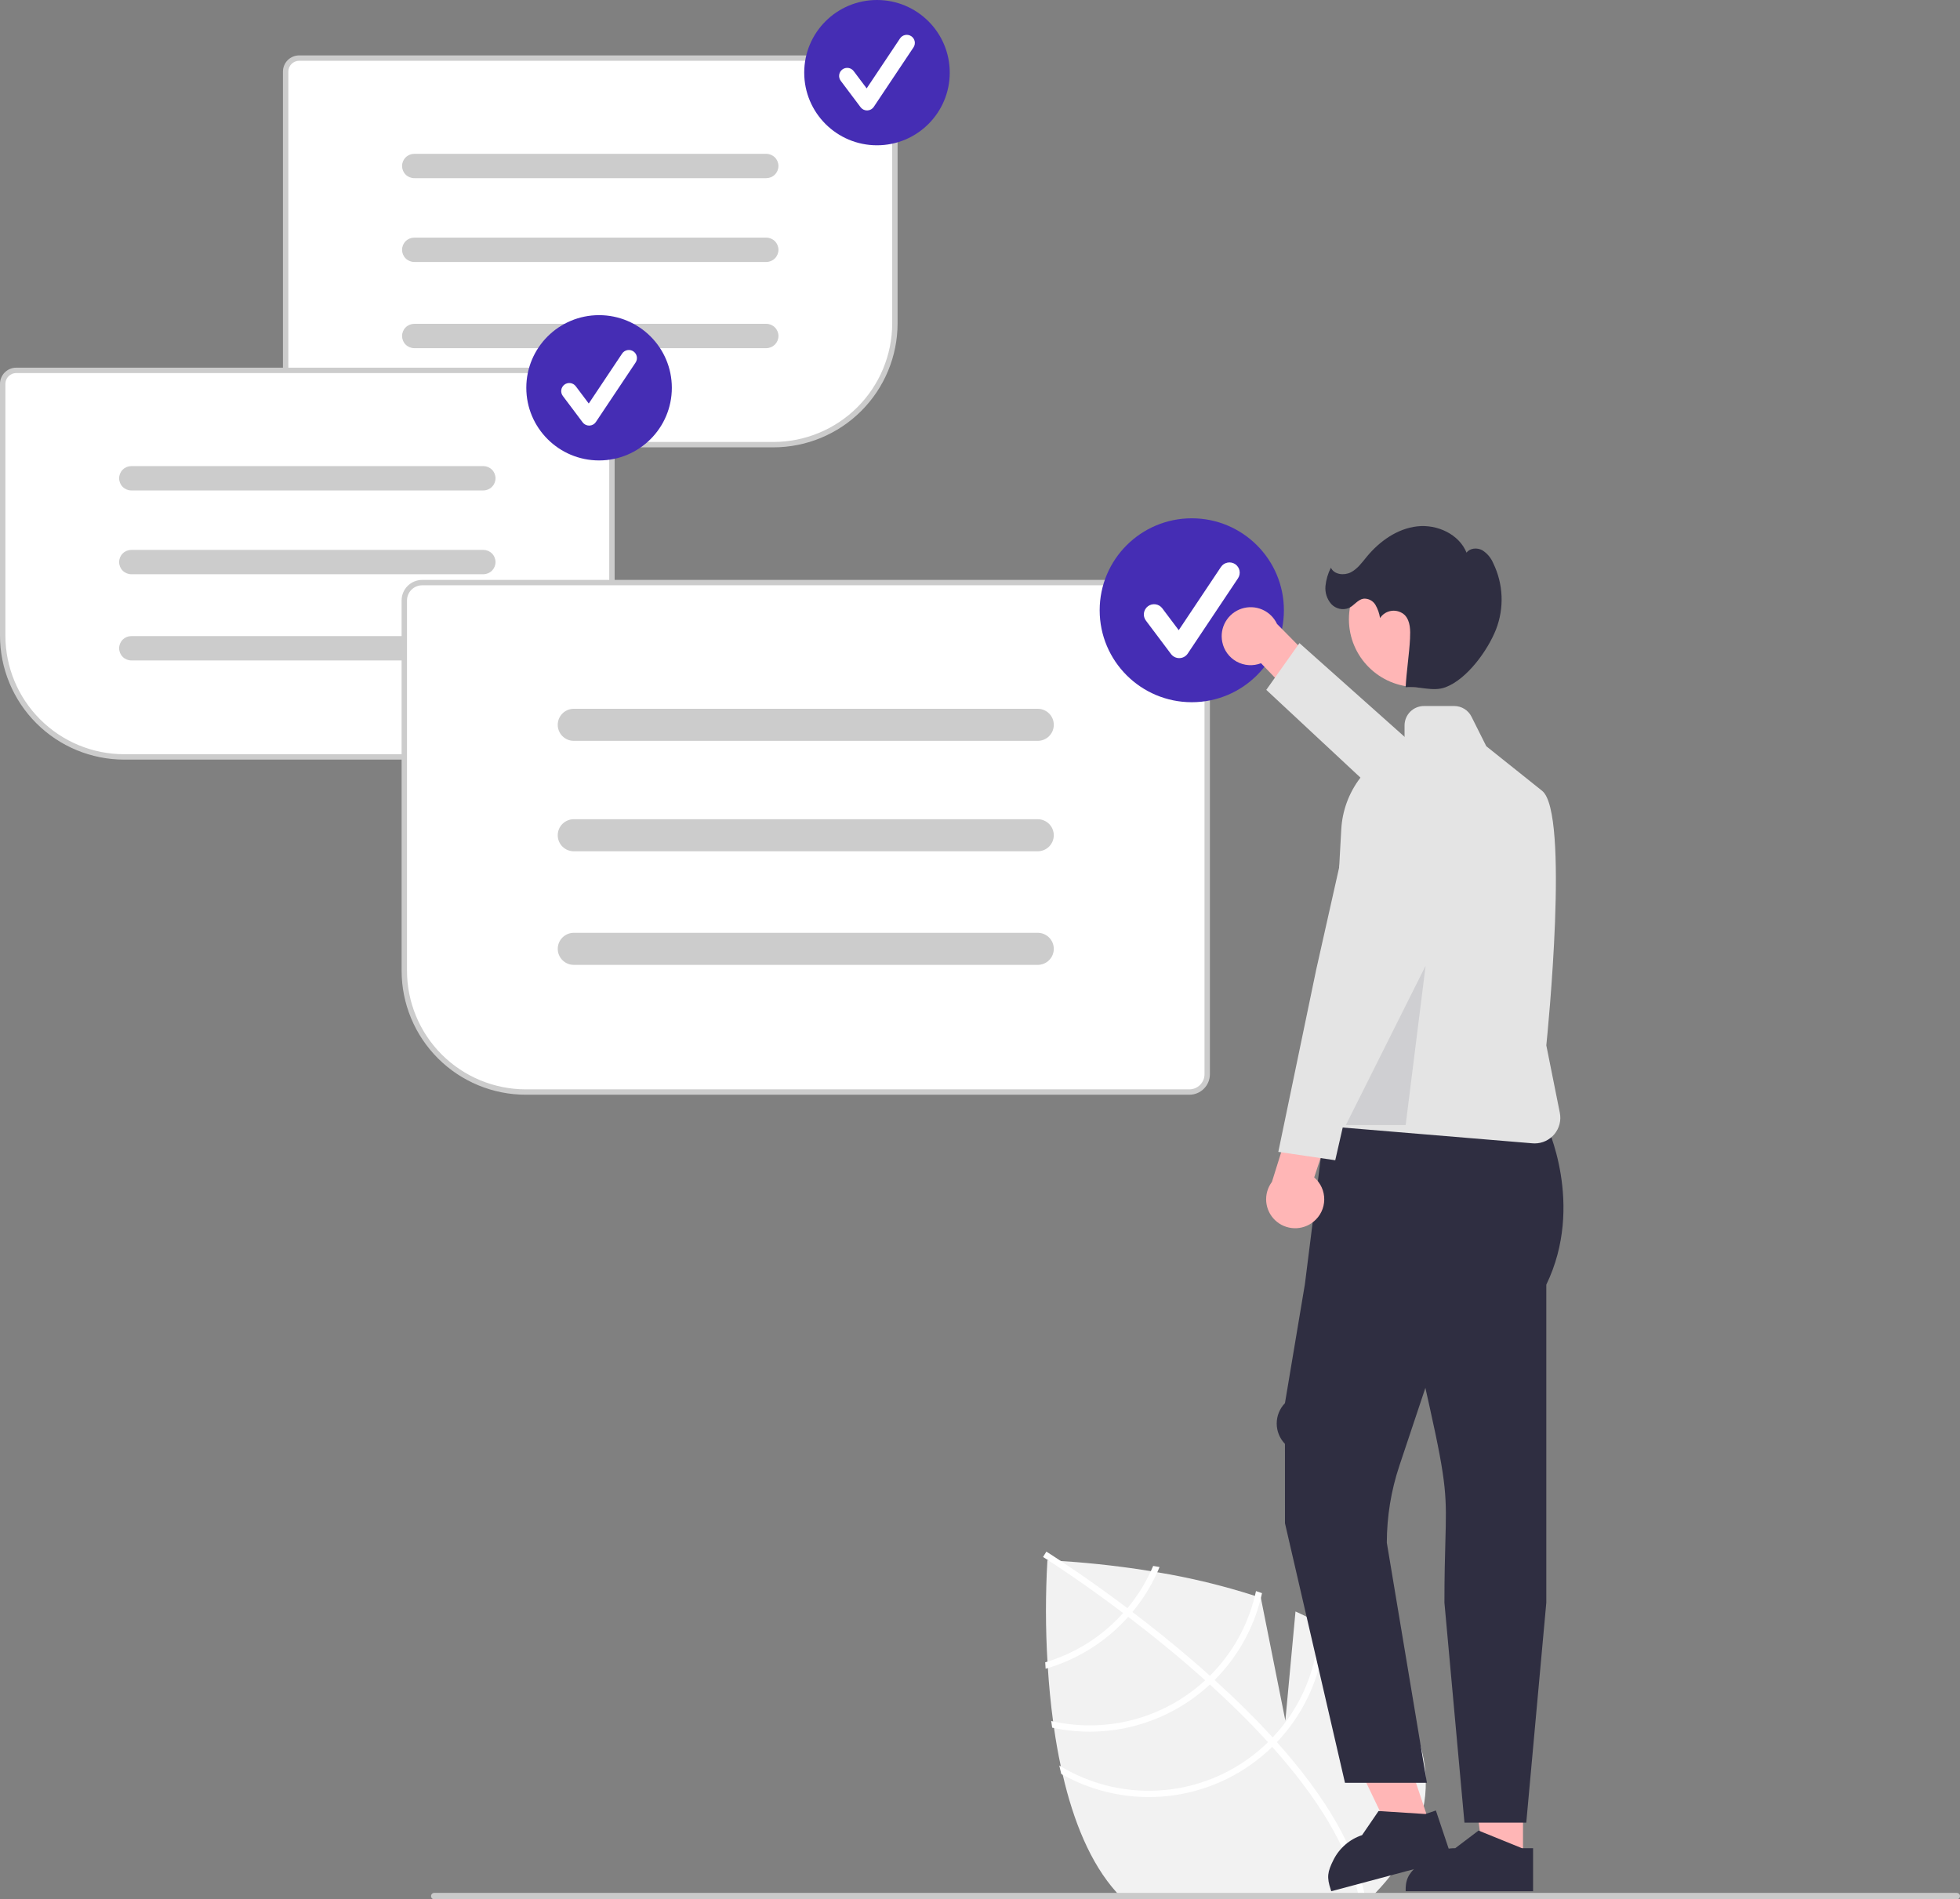 <svg width="451" height="437" viewBox="0 0 451 437" fill="none" xmlns="http://www.w3.org/2000/svg">
<rect x="0" y="0" width="451" height="437" fill="#808080" stroke="none"/>
<g clip-path="url(#clip0_44_1967)">
<path d="M316.505 435.525C316.033 436.021 315.543 436.51 315.046 437H258.412C257.946 436.523 257.487 436.033 257.028 435.525C257.009 435.506 256.99 435.482 256.972 435.463C250.819 428.658 246.945 418.767 244.53 408.336C244.375 407.704 244.238 407.066 244.102 406.421C243.468 403.49 242.953 400.528 242.531 397.59C242.456 397.082 242.382 396.573 242.32 396.065C241.748 391.845 241.364 387.692 241.115 383.794C241.084 383.292 241.053 382.803 241.022 382.313C240.567 374.552 240.563 366.772 241.01 359.01C241.01 359.01 241.084 359.01 241.227 359.016C241.643 359.035 242.642 359.078 244.114 359.165C248.168 359.413 255.817 360.033 264.813 361.495C265.304 361.576 265.8 361.663 266.297 361.75C273.906 363.005 281.412 364.819 288.753 367.179C289.213 367.334 289.666 367.488 290.125 367.643L290.132 367.674L295.763 395.879L298.097 370.773C299.953 371.61 301.76 372.502 303.492 373.457C303.976 373.723 304.448 373.99 304.914 374.262C308.874 376.502 312.469 379.332 315.574 382.654C334.044 403.087 330.089 421.351 316.505 435.525Z" fill="#F2F2F2"/>
<path d="M292.838 399.76L293.82 400.846C305.169 413.525 311.941 425.294 314.028 435.998C314.061 436.154 314.084 436.309 314.117 436.464L313.391 436.601L312.691 436.724C310.562 425.054 302.633 412.991 292.737 401.929C292.422 401.569 292.101 401.205 291.77 400.849C287.54 396.204 282.992 391.747 278.392 387.58C278.039 387.254 277.676 386.928 277.312 386.602C271.213 381.132 265.077 376.185 259.605 372.014C259.22 371.717 258.829 371.426 258.443 371.139C249.152 364.118 241.943 359.464 240.336 358.443C240.142 358.316 240.033 358.249 240.008 358.232L240.388 357.626L240.389 357.616L240.774 357.005C240.799 357.021 241.168 357.245 241.834 357.679C244.335 359.288 251.057 363.718 259.42 370.015C259.796 370.301 260.187 370.593 260.572 370.889C265.016 374.269 269.877 378.142 274.786 382.381C276.021 383.444 277.225 384.505 278.398 385.565C278.767 385.886 279.13 386.212 279.483 386.538C284.455 391.042 288.907 395.45 292.838 399.76Z" fill="white"/>
<path d="M265.347 360.293C265.18 360.696 265 361.099 264.813 361.496C263.395 364.559 261.581 367.424 259.418 370.017C259.101 370.389 258.779 370.767 258.443 371.139C257.537 372.137 256.572 373.101 255.55 374.033C251.367 377.813 246.41 380.639 241.022 382.313C240.848 382.369 240.681 382.425 240.507 382.474C240.538 382.964 240.569 383.447 240.6 383.949C240.774 383.9 240.942 383.85 241.115 383.794C246.832 382.074 252.093 379.106 256.519 375.105C257.601 374.129 258.631 373.097 259.604 372.013C259.939 371.647 260.262 371.269 260.573 370.891C262.886 368.116 264.812 365.041 266.297 361.75C266.471 361.353 266.645 360.956 266.812 360.553C266.316 360.467 265.825 360.38 265.347 360.293Z" fill="white"/>
<path d="M289.008 366.082C288.933 366.447 288.846 366.813 288.753 367.179C287.07 374.146 283.485 380.511 278.397 385.567C278.043 385.92 277.683 386.267 277.311 386.602C277.205 386.707 277.087 386.819 276.976 386.918C272.347 391.089 266.787 394.095 260.759 395.686C254.73 397.278 248.409 397.407 242.32 396.065C242.177 396.041 242.028 396.003 241.885 395.972C241.96 396.481 242.028 396.995 242.109 397.503C242.251 397.534 242.388 397.565 242.531 397.59C248.774 398.879 255.234 398.682 261.387 397.014C267.539 395.346 273.212 392.255 277.944 387.99C278.093 387.854 278.248 387.724 278.391 387.581C278.764 387.234 279.124 386.887 279.484 386.54C284.691 381.339 288.373 374.815 290.132 367.675C290.225 367.303 290.312 366.931 290.392 366.559C289.933 366.398 289.473 366.237 289.008 366.082Z" fill="white"/>
<path d="M303.492 372.409C303.498 372.756 303.498 373.11 303.492 373.457C303.389 383.251 299.583 392.645 292.838 399.759C292.491 400.131 292.131 400.49 291.771 400.85C291.379 401.228 290.988 401.606 290.585 401.965C284.339 407.584 276.45 411.051 268.08 411.853C259.711 412.656 251.304 410.751 244.102 406.421C243.978 406.357 243.858 406.287 243.741 406.211C243.891 406.868 244.039 407.512 244.201 408.157C244.313 408.219 244.418 408.281 244.53 408.336C251.941 412.462 260.46 414.169 268.892 413.22C277.324 412.271 285.248 408.713 291.553 403.044C291.957 402.678 292.36 402.312 292.739 401.928C293.112 401.575 293.465 401.215 293.819 400.844C300.66 393.642 304.608 384.182 304.914 374.262C304.926 373.928 304.933 373.593 304.933 373.258C304.461 372.967 303.976 372.688 303.492 372.409Z" fill="white"/>
<path d="M177.978 102.618H68.841C67.933 102.617 67.062 102.256 66.42 101.615C65.778 100.974 65.416 100.105 65.415 99.198V16.477C65.416 15.57 65.778 14.701 66.42 14.059C67.062 13.418 67.933 13.058 68.841 13.057H202.801C203.709 13.058 204.58 13.418 205.222 14.059C205.864 14.701 206.225 15.57 206.226 16.477V74.419C206.218 81.895 203.239 89.062 197.943 94.349C192.647 99.635 185.467 102.609 177.978 102.618Z" fill="white"/>
<path d="M177.978 102.927H68.841C67.85 102.926 66.901 102.533 66.201 101.834C65.5 101.135 65.106 100.187 65.105 99.198V16.477C65.106 15.488 65.5 14.54 66.2 13.841C66.901 13.141 67.85 12.748 68.841 12.747H202.801C203.791 12.748 204.741 13.141 205.441 13.841C206.142 14.54 206.536 15.488 206.537 16.477V74.419C206.528 81.977 203.516 89.223 198.162 94.568C192.808 99.912 185.549 102.919 177.978 102.927ZM68.841 13.986C68.18 13.987 67.546 14.25 67.078 14.717C66.61 15.183 66.347 15.816 66.347 16.477V99.198C66.347 99.858 66.611 100.491 67.078 100.958C67.546 101.425 68.18 101.687 68.841 101.688H177.978C185.22 101.68 192.164 98.804 197.285 93.692C202.406 88.58 205.287 81.649 205.295 74.419V16.477C205.294 15.816 205.031 15.183 204.564 14.717C204.096 14.25 203.462 13.987 202.801 13.986H68.841Z" fill="#CCCCCC"/>
<path d="M176.32 40.993H95.322C94.578 40.993 93.865 40.698 93.339 40.173C92.813 39.649 92.518 38.937 92.518 38.194C92.518 37.452 92.813 36.74 93.339 36.215C93.865 35.69 94.578 35.395 95.322 35.395H176.32C177.063 35.397 177.775 35.692 178.3 36.217C178.825 36.742 179.12 37.453 179.12 38.194C179.12 38.936 178.825 39.647 178.3 40.172C177.775 40.697 177.063 40.992 176.32 40.993Z" fill="#CCCCCC"/>
<path d="M176.32 60.274H95.322C94.578 60.274 93.865 59.979 93.339 59.454C92.813 58.93 92.518 58.218 92.518 57.475C92.518 56.733 92.813 56.021 93.339 55.496C93.865 54.971 94.578 54.676 95.322 54.676H176.32C177.064 54.676 177.777 54.971 178.303 55.496C178.829 56.021 179.124 56.733 179.124 57.475C179.124 58.218 178.829 58.93 178.303 59.454C177.777 59.979 177.064 60.274 176.32 60.274Z" fill="#CCCCCC"/>
<path d="M176.32 80.106H95.322C94.578 80.106 93.865 79.811 93.339 79.287C92.813 78.762 92.518 78.05 92.518 77.307C92.518 76.565 92.813 75.853 93.339 75.328C93.865 74.803 94.578 74.508 95.322 74.508H176.32C177.064 74.508 177.777 74.803 178.303 75.328C178.829 75.853 179.124 76.565 179.124 77.307C179.124 78.05 178.829 78.762 178.303 79.287C177.777 79.811 177.064 80.106 176.32 80.106Z" fill="#CCCCCC"/>
<path d="M201.795 33.428C211.042 33.428 218.538 25.945 218.538 16.714C218.538 7.483 211.042 0 201.795 0C192.548 0 185.052 7.483 185.052 16.714C185.052 25.945 192.548 33.428 201.795 33.428Z" fill="#452DB4"/>
<path d="M199.511 25.413C199.222 25.413 198.937 25.345 198.678 25.216C198.419 25.087 198.195 24.9 198.021 24.669L193.453 18.589C193.307 18.393 193.2 18.171 193.139 17.935C193.078 17.698 193.065 17.452 193.1 17.21C193.134 16.969 193.216 16.736 193.341 16.526C193.465 16.316 193.63 16.133 193.826 15.986C194.022 15.84 194.244 15.733 194.481 15.672C194.718 15.612 194.965 15.598 195.207 15.633C195.449 15.668 195.682 15.749 195.892 15.874C196.103 15.998 196.286 16.163 196.433 16.358L199.422 20.335L207.097 8.843C207.371 8.432 207.797 8.147 208.282 8.051C208.766 7.954 209.269 8.053 209.68 8.327C210.091 8.6 210.376 9.026 210.473 9.509C210.57 9.993 210.471 10.495 210.197 10.905L201.061 24.584C200.896 24.832 200.673 25.036 200.413 25.18C200.152 25.324 199.861 25.404 199.563 25.412C199.546 25.412 199.528 25.413 199.511 25.413Z" fill="white"/>
<path d="M137.696 174.465H28.559C21.07 174.456 13.889 171.483 8.594 166.196C3.298 160.91 0.319 153.742 0.31 146.266V88.323C0.311 87.417 0.673 86.547 1.315 85.906C1.957 85.265 2.828 84.905 3.736 84.904H137.696C138.604 84.905 139.475 85.265 140.117 85.906C140.759 86.547 141.121 87.417 141.122 88.323V171.045C141.121 171.952 140.759 172.821 140.117 173.462C139.475 174.103 138.604 174.464 137.696 174.465Z" fill="white"/>
<path d="M137.696 174.775H28.559C20.987 174.766 13.728 171.76 8.374 166.415C3.02 161.071 0.009 153.824 0 146.266V88.323C0.001 87.335 0.395 86.387 1.096 85.687C1.796 84.988 2.746 84.595 3.736 84.594H137.696C138.686 84.595 139.636 84.988 140.336 85.687C141.037 86.387 141.431 87.335 141.432 88.323V171.045C141.431 172.034 141.037 172.982 140.336 173.681C139.636 174.38 138.686 174.774 137.696 174.775ZM3.736 85.833C3.075 85.834 2.441 86.097 1.973 86.564C1.506 87.03 1.242 87.663 1.242 88.323V146.266C1.25 153.496 4.131 160.427 9.252 165.539C14.373 170.651 21.317 173.527 28.559 173.535H137.696C138.357 173.534 138.991 173.272 139.459 172.805C139.927 172.338 140.19 171.705 140.19 171.045V88.323C140.19 87.663 139.926 87.03 139.459 86.564C138.991 86.097 138.357 85.834 137.696 85.833H3.736Z" fill="#CCCCCC"/>
<path d="M111.216 112.84H30.217C29.473 112.84 28.76 112.546 28.234 112.021C27.708 111.496 27.413 110.784 27.413 110.042C27.413 109.299 27.708 108.587 28.234 108.062C28.76 107.538 29.473 107.243 30.217 107.243H111.216C111.959 107.243 112.672 107.538 113.198 108.062C113.724 108.587 114.019 109.299 114.019 110.042C114.019 110.784 113.724 111.496 113.198 112.021C112.672 112.546 111.959 112.84 111.216 112.84Z" fill="#CCCCCC"/>
<path d="M111.216 132.121H30.217C29.473 132.121 28.76 131.826 28.234 131.302C27.708 130.777 27.413 130.065 27.413 129.323C27.413 128.58 27.708 127.868 28.234 127.343C28.76 126.819 29.473 126.524 30.217 126.524H111.216C111.959 126.524 112.672 126.819 113.198 127.343C113.724 127.868 114.019 128.58 114.019 129.323C114.019 130.065 113.724 130.777 113.198 131.302C112.672 131.826 111.959 132.121 111.216 132.121Z" fill="#CCCCCC"/>
<path d="M111.216 151.953H30.217C29.473 151.953 28.76 151.659 28.234 151.134C27.708 150.609 27.413 149.897 27.413 149.155C27.413 148.412 27.708 147.7 28.234 147.175C28.76 146.651 29.473 146.356 30.217 146.356H111.216C111.959 146.356 112.672 146.651 113.198 147.175C113.724 147.7 114.019 148.412 114.019 149.155C114.019 149.897 113.724 150.609 113.198 151.134C112.672 151.659 111.959 151.953 111.216 151.953Z" fill="#CCCCCC"/>
<path d="M137.847 105.939C147.095 105.939 154.591 98.456 154.591 89.225C154.591 79.994 147.095 72.511 137.847 72.511C128.6 72.511 121.104 79.994 121.104 89.225C121.104 98.456 128.6 105.939 137.847 105.939Z" fill="#452DB4"/>
<path d="M135.563 97.924C135.274 97.924 134.989 97.856 134.73 97.727C134.472 97.598 134.247 97.411 134.073 97.18L129.506 91.1C129.359 90.904 129.252 90.682 129.191 90.446C129.131 90.209 129.117 89.963 129.152 89.721C129.186 89.48 129.268 89.247 129.393 89.037C129.518 88.827 129.683 88.644 129.878 88.497C130.074 88.351 130.297 88.244 130.533 88.183C130.77 88.123 131.017 88.109 131.259 88.144C131.501 88.178 131.734 88.26 131.945 88.385C132.155 88.509 132.339 88.674 132.486 88.869L135.474 92.846L143.149 81.353C143.424 80.943 143.85 80.658 144.334 80.562C144.818 80.465 145.321 80.564 145.732 80.838C146.143 81.111 146.429 81.537 146.526 82.02C146.622 82.504 146.523 83.006 146.249 83.416L137.113 97.096C136.948 97.343 136.726 97.547 136.465 97.691C136.204 97.835 135.913 97.915 135.615 97.923C135.598 97.923 135.581 97.924 135.563 97.924Z" fill="white"/>
<path d="M273.677 251.57H120.97C113.481 251.562 106.301 248.588 101.005 243.302C95.709 238.015 92.73 230.848 92.722 223.371V138.147C92.723 136.978 93.189 135.858 94.017 135.031C94.844 134.205 95.967 133.74 97.138 133.739H273.677C274.848 133.74 275.97 134.205 276.798 135.031C277.626 135.858 278.092 136.978 278.093 138.147V247.162C278.092 248.33 277.626 249.451 276.798 250.277C275.97 251.104 274.848 251.569 273.677 251.57Z" fill="white"/>
<path d="M273.677 251.88H120.97C113.399 251.871 106.14 248.865 100.786 243.521C95.431 238.176 92.42 230.93 92.411 223.371V138.147C92.413 136.896 92.911 135.697 93.797 134.812C94.683 133.928 95.885 133.43 97.138 133.429H273.677C274.93 133.43 276.132 133.928 277.018 134.812C277.904 135.697 278.402 136.896 278.403 138.147V247.162C278.402 248.413 277.904 249.612 277.018 250.496C276.132 251.381 274.93 251.879 273.677 251.88ZM97.138 134.668C96.214 134.67 95.328 135.036 94.675 135.688C94.022 136.341 93.654 137.225 93.653 138.147V223.371C93.661 230.601 96.542 237.532 101.663 242.645C106.784 247.757 113.728 250.632 120.97 250.641H273.677C274.601 250.639 275.487 250.272 276.14 249.62C276.793 248.968 277.161 248.084 277.162 247.162V138.147C277.161 137.225 276.793 136.341 276.14 135.689C275.487 135.036 274.601 134.67 273.677 134.668H97.138Z" fill="#CCCCCC"/>
<path d="M238.78 170.457H132.035C131.549 170.457 131.068 170.362 130.619 170.177C130.171 169.992 129.763 169.72 129.419 169.378C129.075 169.035 128.803 168.629 128.617 168.181C128.431 167.733 128.335 167.253 128.335 166.768C128.335 166.283 128.431 165.803 128.617 165.355C128.803 164.908 129.075 164.501 129.419 164.158C129.763 163.816 130.171 163.544 130.619 163.359C131.068 163.174 131.549 163.079 132.035 163.08H238.78C239.265 163.079 239.746 163.174 240.195 163.359C240.644 163.544 241.052 163.816 241.396 164.158C241.739 164.501 242.012 164.908 242.198 165.355C242.384 165.803 242.48 166.283 242.48 166.768C242.48 167.253 242.384 167.733 242.198 168.181C242.012 168.629 241.739 169.035 241.396 169.378C241.052 169.72 240.644 169.992 240.195 170.177C239.746 170.362 239.265 170.457 238.78 170.457Z" fill="#CCCCCC"/>
<path d="M238.78 195.866H132.035C131.549 195.867 131.068 195.772 130.619 195.587C130.171 195.401 129.763 195.13 129.419 194.787C129.075 194.445 128.803 194.038 128.617 193.59C128.431 193.142 128.335 192.662 128.335 192.177C128.335 191.693 128.431 191.213 128.617 190.765C128.803 190.317 129.075 189.91 129.419 189.568C129.763 189.225 130.171 188.953 130.619 188.768C131.068 188.583 131.549 188.488 132.035 188.489H238.78C239.76 188.489 240.7 188.878 241.393 189.569C242.085 190.261 242.475 191.199 242.475 192.177C242.475 193.156 242.085 194.094 241.393 194.786C240.7 195.477 239.76 195.866 238.78 195.866Z" fill="#CCCCCC"/>
<path d="M238.78 222.002H132.035C131.055 222.002 130.115 221.613 129.422 220.922C128.729 220.23 128.34 219.292 128.34 218.313C128.34 217.335 128.729 216.397 129.422 215.705C130.115 215.014 131.055 214.625 132.035 214.625H238.78C239.265 214.624 239.746 214.719 240.195 214.904C240.644 215.089 241.052 215.361 241.396 215.704C241.739 216.046 242.012 216.453 242.198 216.901C242.384 217.349 242.479 217.829 242.479 218.313C242.479 218.798 242.384 219.278 242.198 219.726C242.012 220.174 241.739 220.581 241.396 220.923C241.052 221.266 240.644 221.537 240.195 221.723C239.746 221.908 239.265 222.003 238.78 222.002Z" fill="#CCCCCC"/>
<path d="M274.232 161.568C285.937 161.568 295.427 152.096 295.427 140.411C295.427 128.726 285.937 119.253 274.232 119.253C262.526 119.253 253.037 128.726 253.037 140.411C253.037 152.096 262.526 161.568 274.232 161.568Z" fill="#452DB4"/>
<path d="M271.34 151.422C270.974 151.422 270.613 151.337 270.286 151.174C269.959 151.01 269.674 150.773 269.454 150.481L263.672 142.784C263.486 142.537 263.351 142.256 263.274 141.956C263.197 141.657 263.18 141.345 263.224 141.039C263.268 140.733 263.372 140.439 263.53 140.173C263.687 139.907 263.896 139.675 264.144 139.489C264.391 139.304 264.673 139.169 264.973 139.092C265.273 139.016 265.585 138.999 265.892 139.043C266.198 139.086 266.493 139.19 266.759 139.347C267.026 139.505 267.259 139.713 267.444 139.96L271.227 144.995L280.944 130.447C281.291 129.928 281.83 129.568 282.443 129.447C283.055 129.325 283.692 129.45 284.211 129.796C284.731 130.142 285.092 130.68 285.215 131.292C285.338 131.903 285.213 132.538 284.867 133.058L273.302 150.374C273.093 150.687 272.812 150.946 272.482 151.128C272.152 151.31 271.783 151.411 271.406 151.421C271.384 151.422 271.362 151.422 271.34 151.422Z" fill="white"/>
<path d="M329.141 420.109L320.518 422.988L305.29 391.156L318.018 386.906L329.141 420.109Z" fill="#FFB6B6"/>
<path d="M334.136 427.719L306.331 435.142L306.213 434.791C305.246 431.905 305.463 430.675 306.824 427.952C307.489 426.611 308.415 425.416 309.546 424.434C310.677 423.452 311.993 422.704 313.416 422.234L313.416 422.233L317.207 416.691L327.972 417.374L330.399 416.564L334.136 427.719Z" fill="#2F2E41"/>
<path d="M350.446 428.202H341.354L337.028 393.193L350.448 393.193L350.446 428.202Z" fill="#FFB6B6"/>
<path d="M352.765 435.142L323.446 435.141V434.771C323.446 431.728 324.633 430.726 326.789 428.575C327.846 427.514 329.104 426.673 330.489 426.1C331.874 425.527 333.359 425.235 334.858 425.239H334.859L340.214 421.183L350.206 425.239L352.765 425.239L352.765 435.142Z" fill="#2F2E41"/>
<path d="M281.245 147.697C281.432 148.648 281.826 149.546 282.399 150.329C282.971 151.111 283.709 151.759 284.56 152.226C285.41 152.693 286.353 152.969 287.322 153.033C288.29 153.097 289.261 152.948 290.166 152.597L300.663 163.537L308.879 158.791L293.838 143.55C293.146 142.071 291.936 140.897 290.435 140.25C288.934 139.603 287.248 139.528 285.696 140.04C284.144 140.551 282.833 141.613 282.013 143.024C281.193 144.435 280.919 146.098 281.245 147.697Z" fill="#FFB6B6"/>
<path d="M349.179 202.704L353.912 197.816L326.546 172.516L299.003 147.967L291.375 158.727L320.237 185.62L349.179 202.704Z" fill="#E4E4E4"/>
<path d="M332.365 368.736C332.365 362.594 332.487 358.213 332.584 354.693C332.871 344.39 332.948 341.621 328.998 323.88L327.984 319.323L322.002 337.236C320.092 342.951 319.115 348.935 319.111 354.959L328.334 410.198H309.483L295.677 350.479L295.671 332.212C294.454 330.955 293.774 329.276 293.774 327.529C293.774 325.781 294.454 324.102 295.671 322.846L300.258 295.478L304.9 258.595H355.752C355.752 258.595 364.727 277.164 355.808 295.583L355.807 368.759L351.199 419.356H336.974L332.365 368.736Z" fill="#2F2E41"/>
<path d="M352.643 263.059L305.078 259.102L304.831 259.082L308.627 190.876C308.85 186.588 310.358 182.465 312.954 179.041C315.551 175.617 319.117 173.05 323.191 171.672V166.899C323.193 165.718 323.663 164.585 324.5 163.75C325.337 162.915 326.472 162.445 327.655 162.443H334.605C335.435 162.441 336.248 162.67 336.954 163.105C337.66 163.541 338.229 164.165 338.598 164.907L341.996 171.691L354.847 181.954C361.194 187.022 356.085 237.841 355.811 240.522L358.919 256.035C359.09 256.888 359.069 257.769 358.858 258.613C358.648 259.458 358.252 260.245 357.7 260.919C357.148 261.593 356.454 262.136 355.667 262.51C354.879 262.883 354.019 263.078 353.147 263.08C352.98 263.08 352.812 263.073 352.643 263.059Z" fill="#E4E4E4"/>
<path d="M302.272 281.068C303.024 280.455 303.632 279.685 304.054 278.812C304.475 277.939 304.7 276.984 304.712 276.015C304.724 275.046 304.523 274.086 304.123 273.203C303.723 272.32 303.134 271.535 302.398 270.904L307.117 256.507L299.052 251.51L292.673 271.935C291.693 273.241 291.226 274.86 291.362 276.486C291.497 278.112 292.226 279.632 293.409 280.758C294.592 281.883 296.148 282.537 297.781 282.594C299.415 282.651 301.013 282.108 302.272 281.068Z" fill="#FFB6B6"/>
<path d="M318.86 183.191L312.312 181.012L302.853 223.136L294.142 265.027L307.244 266.951L317.404 222.409L318.86 183.191Z" fill="#E4E4E4"/>
<path d="M326.011 158.084C334.638 158.084 341.633 151.102 341.633 142.49C341.633 133.877 334.638 126.895 326.011 126.895C317.383 126.895 310.389 133.877 310.389 142.49C310.389 151.102 317.383 158.084 326.011 158.084Z" fill="#FFB6B6"/>
<path d="M304.991 134.853C305.135 133.375 305.56 131.938 306.241 130.618C306.972 132.203 309.25 132.478 310.809 131.689C312.368 130.9 313.413 129.402 314.527 128.057C317.467 124.51 321.51 121.632 326.092 121.108C330.675 120.584 335.726 122.893 337.457 127.16C338.234 126.084 339.892 125.964 341.065 126.59C342.197 127.303 343.081 128.348 343.595 129.582C344.748 131.944 345.4 134.519 345.509 137.144C345.619 139.769 345.183 142.389 344.23 144.838C342.301 149.713 337.536 156.28 332.62 158.119C329.635 159.236 326.621 157.807 323.446 158.119C323.612 154.661 324.284 150.394 324.45 146.936C324.541 145.042 324.555 142.924 323.259 141.537C322.861 141.161 322.386 140.876 321.866 140.703C321.346 140.53 320.794 140.473 320.25 140.537C319.705 140.6 319.181 140.782 318.715 141.07C318.249 141.358 317.852 141.744 317.552 142.202C317.392 141.127 317.028 140.092 316.481 139.153C316.2 138.687 315.794 138.308 315.309 138.06C314.824 137.812 314.279 137.705 313.736 137.749C312.411 137.966 311.592 139.324 310.376 139.893C309.685 140.169 308.926 140.228 308.201 140.062C307.476 139.896 306.818 139.513 306.317 138.964C305.83 138.403 305.462 137.75 305.234 137.043C305.006 136.337 304.924 135.592 304.991 134.853Z" fill="#2F2E41"/>
<path opacity="0.1" d="M328.033 222.22L309.686 258.849H323.446L328.033 222.22Z" fill="#0E0E2C"/>
<path d="M451 436.262C451 436.359 450.981 436.455 450.944 436.545C450.907 436.635 450.853 436.716 450.784 436.785C450.716 436.853 450.634 436.907 450.544 436.944C450.455 436.981 450.358 437 450.261 437H99.921C99.725 437 99.538 436.922 99.399 436.784C99.26 436.646 99.183 436.458 99.183 436.262C99.183 436.067 99.26 435.879 99.399 435.741C99.538 435.603 99.725 435.525 99.921 435.525H450.261C450.358 435.525 450.455 435.543 450.544 435.58C450.634 435.617 450.716 435.672 450.784 435.74C450.853 435.809 450.907 435.89 450.944 435.98C450.981 436.069 451 436.165 451 436.262Z" fill="#CACACA"/>
</g>
<defs>
<clipPath id="clip0_44_1967">
<rect width="451" height="437" fill="white"/>
</clipPath>
</defs>
</svg>
